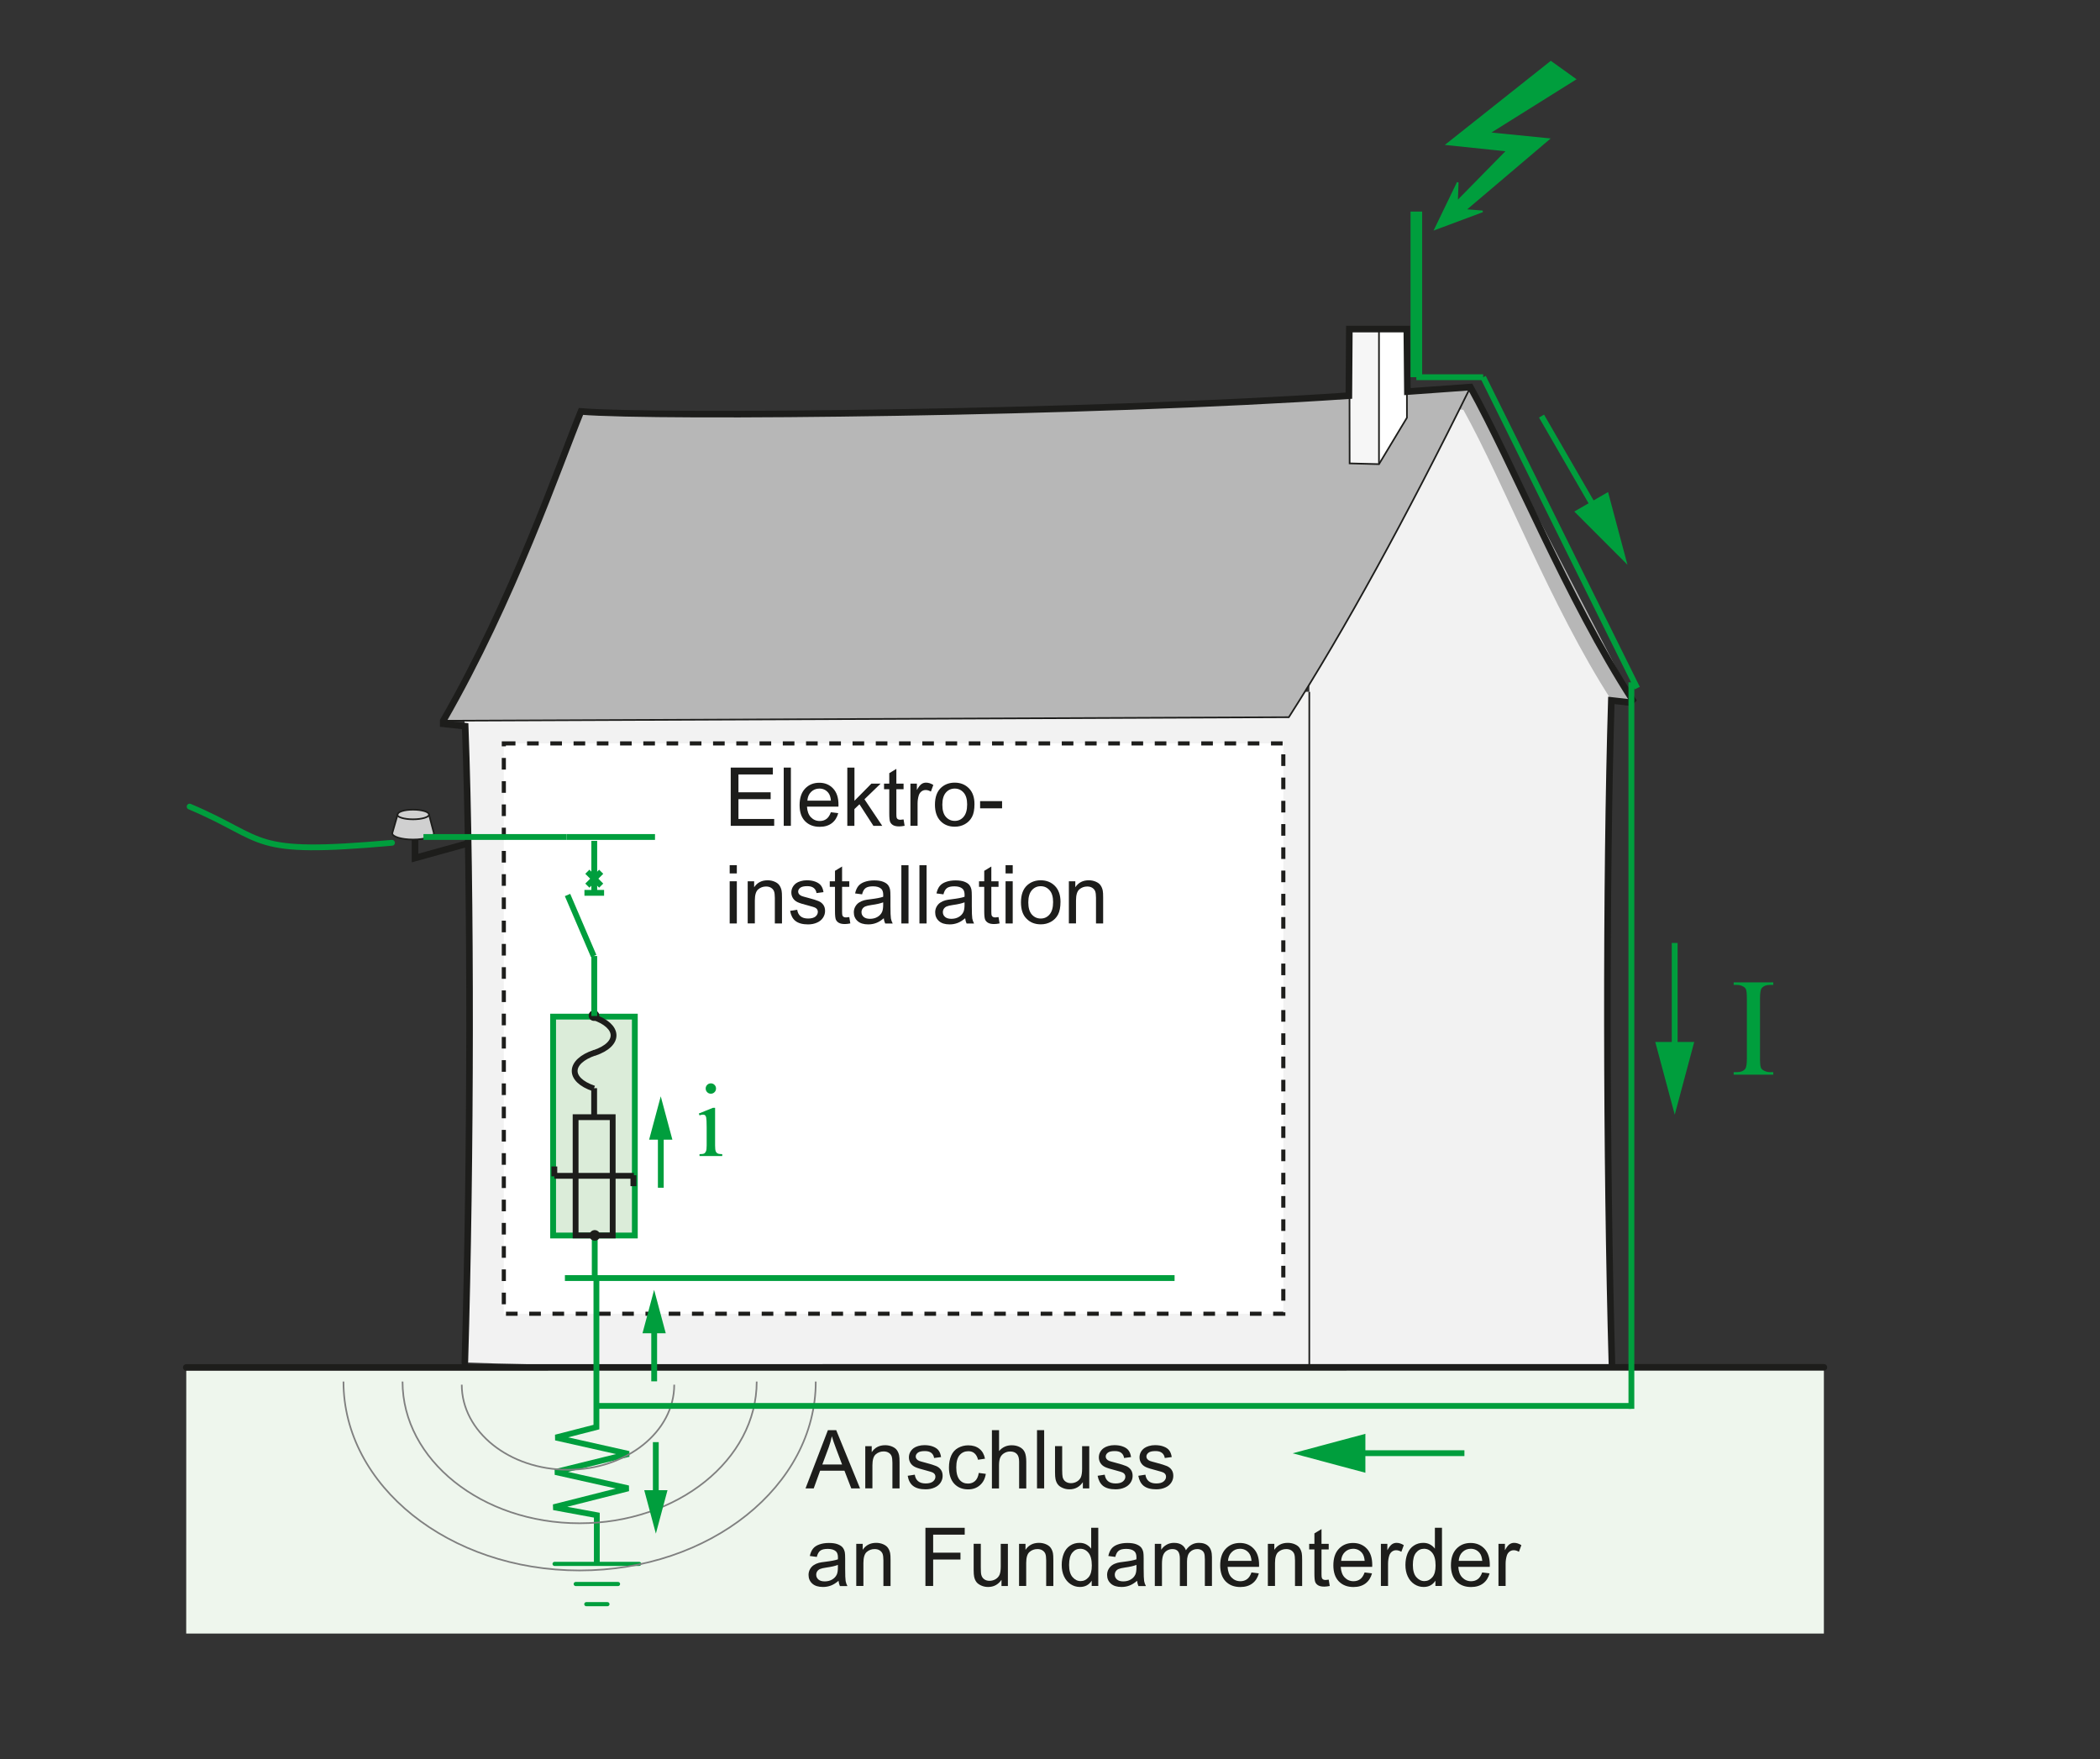 <?xml version="1.0" encoding="UTF-8" standalone="no"?>
<!-- Generator: Adobe Illustrator 15.1.0, SVG Export Plug-In . SVG Version: 6.00 Build 0)  -->

<svg
   xmlns:dc="http://purl.org/dc/elements/1.1/"
   xmlns:cc="http://creativecommons.org/ns#"
   xmlns:rdf="http://www.w3.org/1999/02/22-rdf-syntax-ns#"
   xmlns:svg="http://www.w3.org/2000/svg"
   xmlns="http://www.w3.org/2000/svg"
   xmlns:sodipodi="http://sodipodi.sourceforge.net/DTD/sodipodi-0.dtd"
   xmlns:inkscape="http://www.inkscape.org/namespaces/inkscape"
   version="1.1"
   x="0px"
   y="0px"
   width="361.33px"
   height="302.67px"
   viewBox="0 0 361.33 302.67"
   style="enable-background:new 0 0 361.33 302.67;"
   xml:space="preserve"
   id="svg4031"
   inkscape:version="0.48.4 r9939"
   sodipodi:docname="Abb_J15.svg"><rect x="0" y="0" width="361.33" height="302.67" fill="#333333" stroke="none"/><defs
   id="defs4377" /><sodipodi:namedview
   pagecolor="#ffffff"
   bordercolor="#666666"
   borderopacity="1"
   objecttolerance="10"
   gridtolerance="10"
   guidetolerance="10"
   inkscape:pageopacity="0"
   inkscape:pageshadow="2"
   inkscape:window-width="1280"
   inkscape:window-height="744"
   id="namedview4375"
   showgrid="false"
   inkscape:zoom="0.77972706"
   inkscape:cx="180.66499"
   inkscape:cy="151.33501"
   inkscape:window-x="-4"
   inkscape:window-y="-4"
   inkscape:window-maximized="1"
   inkscape:current-layer="svg4031" />
<style
   type="text/css"
   id="style4033">

	.st0{fill-rule:evenodd;clip-rule:evenodd;fill:none;stroke:#1D1D1B;stroke-width:1.134;stroke-linecap:round;}
	.st1{fill:#009E3D;stroke:#009E3D;}
	.st2{fill:#1D1D1B;stroke:#1D1D1B;}
	.st3{fill-rule:evenodd;clip-rule:evenodd;fill:none;stroke:#009E3D;stroke-linecap:round;}
	.st4{fill:#1D1D1B;}
	.st5{fill-rule:evenodd;clip-rule:evenodd;fill:none;stroke:#000000;stroke-width:0.283;stroke-miterlimit:3.864;}
	.st6{fill:none;stroke:#009E3D;}
	
		.st7{fill-rule:evenodd;clip-rule:evenodd;fill:#FFFFFF;stroke:#1D1D1B;stroke-width:0.709;stroke-miterlimit:3.864;stroke-dasharray:2,2;}
	.st8{fill:#DBECD9;stroke:#009E3D;}
	.st9{fill:none;stroke:#1D1D1B;stroke-dasharray:10;}
	.st10{fill-rule:evenodd;clip-rule:evenodd;fill:#B7B7B7;}
	.st11{clip-path:url(#SVGID_4_);}
	.st12{fill-rule:evenodd;clip-rule:evenodd;fill:#EEF6ED;}
	.st13{fill:none;stroke:#009E3D;stroke-miterlimit:3.864;}
	.st14{fill-rule:evenodd;clip-rule:evenodd;fill:none;stroke:#009E3D;stroke-miterlimit:3.864;}
	.st15{fill-rule:evenodd;clip-rule:evenodd;fill:#009E3D;stroke:#009E3D;stroke-width:0.283;stroke-miterlimit:3.864;}
	.st16{fill-rule:evenodd;clip-rule:evenodd;fill:#F2F2F2;}
	.st17{fill-rule:evenodd;clip-rule:evenodd;fill:#F6F6F6;}
	.st18{fill-rule:evenodd;clip-rule:evenodd;fill:none;stroke:#808080;stroke-width:0.283;stroke-miterlimit:3.864;}
	.st19{display:inline;}
	.st20{fill-rule:evenodd;clip-rule:evenodd;fill:none;stroke:#1D1D1B;stroke-width:0.283;stroke-miterlimit:3.864;}
	.st21{fill:none;stroke:#009E3D;stroke-width:2;stroke-miterlimit:3.864;}
	.st22{fill:#009E3D;}
	.st23{fill:none;stroke:#1D1D1B;}
	.st24{fill-rule:evenodd;clip-rule:evenodd;fill:#FFFFFF;}
	.st25{fill-rule:evenodd;clip-rule:evenodd;fill:none;stroke:#009E3D;stroke-width:0.709;stroke-linecap:round;}
	.st26{display:none;}
	.st27{fill-rule:evenodd;clip-rule:evenodd;fill:#D0D0D0;stroke:#1D1D1B;stroke-width:0.283;stroke-miterlimit:3.864;}
	.st28{fill:none;stroke:#009E3D;stroke-linecap:round;}

</style>
<g
   id="Repères">
</g>
<g
   id="Calque_1">
</g>

<g
   id="Calque_3">
	<g
   id="g4063">
		<polygon
   class="st10"
   points="274.81,121.08 251.09,70.68 253.02,66.59 280.93,120.43   "
   id="polygon4065" />
		<g
   id="g4067">
			<path
   class="st16"
   d="M225.28,234.95c-43.98,0-118.65,0.52-145.24-0.52c1.04-34.81,1.04-81.25,0-109.49l-0.39-2.51l17.19-3.14     l128.44-0.26V234.95z"
   id="path4069" />
			<path
   class="st16"
   d="M225.28,234.95c25.1-0.52,36.44,0,52.1,0c-1.01-35.3-1.05-83.74-0.11-114.46     c-10.5-16.29-18.38-37.2-25.48-49.98l-4.23-0.44l-22.27,43.85V234.95z"
   id="path4071" />
		</g>
		<path
   class="st10"
   d="M253.02,66.59c-58.72,4.26-138.15,5.43-153.06,4.19c-3.8,9.32-11.71,32.4-23.7,53.23l145.5-0.61    c8.9-13.91,18.38-31.13,28.46-51.19C251.15,70.36,252.09,68.49,253.02,66.59z"
   id="path4073" />
		<polygon
   class="st17"
   points="237.27,56.6 237.27,79.86 232.22,79.73 232.18,56.6   "
   id="polygon4075" />
		<polygon
   class="st24"
   points="237.27,56.6 237.27,79.86 242.08,71.87 242.07,56.6   "
   id="polygon4077" />
		<polygon
   class="st20"
   points="232.18,56.6 232.22,79.73 237.27,79.86 242.08,71.87 242.07,56.6   "
   id="polygon4079" />
		<line
   class="st20"
   x1="237.27"
   y1="79.86"
   x2="237.27"
   y2="56.7"
   id="line4081" />
		<line
   class="st20"
   x1="225.28"
   y1="119.04"
   x2="225.28"
   y2="234.95"
   id="line4083" />
		<path
   class="st20"
   d="M76.22,124.01l145.54-0.61c9.72-15.19,20.14-34.29,31.26-56.81"
   id="path4085" />
		<path
   class="st0"
   d="M79.98,234.44c1.04-34.81,1.11-81.25,0.06-109.49l-3.78-0.41v-0.52c12-20.83,19.9-43.91,23.7-53.23    c13.01,1.08,87.56,0.33,132.13-2.71l0.08-11.46h9.89l0.1,10.76c3.49-0.25,7.11-0.5,10.84-0.78c7.44,13.39,16.68,36.5,27.91,53.84    l-0.46,0.44l-3.2-0.37c-0.94,30.72-0.9,79.16,0.11,114.46"
   id="path4087" />
		<rect
   x="86.69"
   y="127.91"
   class="st7"
   width="134.12"
   height="98.13"
   id="rect4089" />
		<g
   id="g4091">
			<polyline
   class="st0"
   points="71.41,142.89 71.41,147.63 80.38,145.15    "
   id="polyline4093" />
			<path
   class="st27"
   d="M68.42,140.14c0-0.46,1.13-0.83,2.64-0.83c1.52,0,2.75,0.37,2.75,0.83l0.85,3.23c0,0.6-1.63,1.08-3.6,1.08     s-3.57-0.48-3.57-1.08L68.42,140.14z"
   id="path4095" />
			<path
   class="st20"
   d="M73.84,140.14c0,0.46-1.26,0.83-2.77,0.83c-1.52,0-2.75-0.37-2.75-0.83"
   id="path4097" />
		</g>
		<line
   class="st14"
   x1="97.48"
   y1="144.01"
   x2="72.86"
   y2="144.01"
   id="line4099" />
		<path
   class="st14"
   d="M97.48,221.01"
   id="path4101" />
		<path
   class="st14"
   d="M121.98,155"
   id="path4103" />
		<path
   class="st14"
   d="M69.83,155"
   id="path4105" />
		<path
   class="st28"
   d="M32.63,138.78c13.69,5.79,9.86,8.46,34.82,6.23"
   id="path4107" />
		<polygon
   class="st12"
   points="313.82,235 32.05,235.03 32.04,281.07 313.82,281.07   "
   id="polygon4109" />
		<g
   id="g4111">
			<line
   class="st0"
   x1="32.05"
   y1="235.28"
   x2="313.82"
   y2="235.26"
   id="line4113" />
		</g>
		<g
   id="g4115">
			<polyline
   class="st3"
   points="102.62,219.94 102.62,245.54 95.62,247.34 108.18,250.16 95.55,253.27 108.11,256.08 95.26,259.33      102.69,260.7 102.69,268.86    "
   id="polyline4117" />
			<line
   class="st25"
   x1="109.98"
   y1="269.08"
   x2="95.42"
   y2="269.08"
   id="line4119" />
			<line
   class="st25"
   x1="106.34"
   y1="272.54"
   x2="99.06"
   y2="272.54"
   id="line4121" />
			<line
   class="st25"
   x1="104.52"
   y1="276.01"
   x2="100.88"
   y2="276.01"
   id="line4123" />
		</g>
		<line
   class="st13"
   x1="97.2"
   y1="219.9"
   x2="202.1"
   y2="219.9"
   id="line4125" />
		<path
   class="st5"
   d="M35.2,235.65"
   id="path4127" />
		<line
   class="st6"
   x1="97.48"
   y1="144.01"
   x2="112.7"
   y2="144.01"
   id="line4129" />
		<g
   id="g4131">
			<g
   id="g4133">
				<g
   id="g4135">
					<g
   id="g4137">
						<path
   class="st4"
   d="M125.73,142.09v-10.02h7.25v1.18h-5.92v3.07h5.54v1.18h-5.54v3.41h6.15v1.18H125.73z"
   id="path4139" />
						<path
   class="st4"
   d="M134.85,142.09v-10.02h1.23v10.02H134.85z"
   id="path4141" />
						<path
   class="st4"
   d="M142.96,139.75l1.27,0.16c-0.2,0.74-0.57,1.32-1.11,1.73s-1.23,0.62-2.08,0.62        c-1.06,0-1.9-0.33-2.53-0.98s-0.93-1.57-0.93-2.75c0-1.22,0.31-2.17,0.94-2.84s1.44-1.01,2.45-1.01        c0.97,0,1.76,0.33,2.38,0.99s0.92,1.59,0.92,2.79c0,0.07,0,0.18-0.01,0.33h-5.41c0.05,0.8,0.27,1.41,0.68,1.83        s0.91,0.64,1.52,0.64c0.45,0,0.84-0.12,1.16-0.36S142.78,140.27,142.96,139.75z M138.92,137.76h4.05        c-0.05-0.61-0.21-1.07-0.46-1.37c-0.39-0.47-0.9-0.71-1.52-0.71c-0.56,0-1.04,0.19-1.43,0.57S138.96,137.13,138.92,137.76z"
   id="path4143" />
						<path
   class="st4"
   d="M145.79,142.09v-10.02h1.23v5.71l2.91-2.95h1.59l-2.78,2.69l3.06,4.57h-1.52l-2.4-3.71l-0.87,0.83v2.88        H145.79z"
   id="path4145" />
						<path
   class="st4"
   d="M155.47,140.99l0.18,1.09c-0.35,0.07-0.66,0.11-0.93,0.11c-0.45,0-0.79-0.07-1.04-0.21        s-0.42-0.33-0.52-0.56s-0.15-0.71-0.15-1.45v-4.18h-0.9v-0.96h0.9v-1.8l1.22-0.74v2.54h1.24v0.96h-1.24v4.25        c0,0.35,0.02,0.58,0.06,0.68s0.11,0.18,0.21,0.24s0.24,0.09,0.42,0.09C155.06,141.04,155.24,141.02,155.47,140.99z"
   id="path4147" />
						<path
   class="st4"
   d="M156.65,142.09v-7.26h1.11v1.1c0.28-0.52,0.54-0.85,0.78-1.02s0.5-0.25,0.79-0.25        c0.41,0,0.84,0.13,1.26,0.4l-0.42,1.14c-0.3-0.18-0.6-0.27-0.9-0.27c-0.27,0-0.51,0.08-0.72,0.24s-0.37,0.39-0.46,0.67        c-0.14,0.44-0.21,0.92-0.21,1.44v3.8H156.65z"
   id="path4149" />
						<path
   class="st4"
   d="M160.87,138.46c0-1.34,0.37-2.34,1.12-2.99c0.62-0.54,1.39-0.81,2.28-0.81c1,0,1.81,0.33,2.45,0.98        s0.95,1.56,0.95,2.71c0,0.93-0.14,1.67-0.42,2.2s-0.69,0.95-1.22,1.25s-1.12,0.44-1.75,0.44c-1.02,0-1.84-0.33-2.46-0.98        S160.87,139.69,160.87,138.46z M162.14,138.46c0,0.93,0.2,1.63,0.61,2.09s0.92,0.69,1.53,0.69c0.61,0,1.12-0.23,1.52-0.7        s0.61-1.17,0.61-2.13c0-0.9-0.2-1.58-0.61-2.04s-0.92-0.69-1.52-0.69c-0.62,0-1.13,0.23-1.53,0.69        S162.14,137.53,162.14,138.46z"
   id="path4151" />
						<path
   class="st4"
   d="M168.64,139.08v-1.24h3.78v1.24H168.64z"
   id="path4153" />
						<path
   class="st4"
   d="M125.55,150.28v-1.42h1.23v1.42H125.55z M125.55,158.89v-7.26h1.23v7.26H125.55z"
   id="path4155" />
						<path
   class="st4"
   d="M128.65,158.89v-7.26h1.11v1.03c0.53-0.8,1.3-1.2,2.31-1.2c0.44,0,0.84,0.08,1.21,0.24        c0.37,0.16,0.64,0.36,0.82,0.62s0.31,0.56,0.38,0.91c0.05,0.23,0.07,0.63,0.07,1.2v4.46h-1.23v-4.42        c0-0.5-0.05-0.88-0.14-1.12c-0.1-0.25-0.27-0.45-0.51-0.6c-0.24-0.15-0.53-0.22-0.86-0.22c-0.52,0-0.98,0.17-1.36,0.5        s-0.57,0.96-0.57,1.89v3.96H128.65z"
   id="path4157" />
						<path
   class="st4"
   d="M135.95,156.72l1.22-0.19c0.07,0.49,0.26,0.86,0.57,1.12s0.75,0.39,1.31,0.39c0.56,0,0.98-0.12,1.26-0.34        c0.27-0.23,0.41-0.5,0.41-0.81c0-0.28-0.12-0.5-0.36-0.66c-0.17-0.11-0.59-0.25-1.26-0.42c-0.9-0.23-1.53-0.42-1.88-0.59        c-0.35-0.17-0.61-0.4-0.79-0.69c-0.18-0.29-0.27-0.62-0.27-0.97c0-0.32,0.07-0.62,0.22-0.9c0.15-0.28,0.35-0.5,0.6-0.69        c0.19-0.14,0.45-0.26,0.78-0.36c0.33-0.1,0.68-0.15,1.06-0.15c0.57,0,1.07,0.08,1.5,0.25s0.75,0.39,0.95,0.67        c0.21,0.28,0.35,0.65,0.42,1.12l-1.2,0.16c-0.05-0.37-0.21-0.67-0.48-0.88s-0.63-0.31-1.11-0.31c-0.56,0-0.97,0.09-1.21,0.28        s-0.36,0.41-0.36,0.66c0,0.16,0.05,0.3,0.15,0.43c0.1,0.13,0.26,0.24,0.47,0.33c0.12,0.05,0.49,0.15,1.09,0.31        c0.87,0.23,1.48,0.42,1.82,0.57c0.34,0.15,0.61,0.36,0.81,0.65s0.29,0.63,0.29,1.05c0,0.41-0.12,0.8-0.36,1.16        c-0.24,0.36-0.58,0.64-1.04,0.84c-0.45,0.2-0.96,0.3-1.53,0.3c-0.94,0-1.66-0.2-2.16-0.59S136.09,157.49,135.95,156.72z"
   id="path4159" />
						<path
   class="st4"
   d="M146.13,157.79l0.18,1.09c-0.35,0.07-0.66,0.11-0.93,0.11c-0.45,0-0.79-0.07-1.04-0.21        s-0.42-0.33-0.52-0.56c-0.1-0.23-0.15-0.71-0.15-1.45v-4.18h-0.9v-0.96h0.9v-1.8l1.22-0.74v2.54h1.24v0.96h-1.24v4.25        c0,0.35,0.02,0.58,0.06,0.68s0.11,0.18,0.21,0.24s0.24,0.09,0.42,0.09C145.72,157.84,145.9,157.82,146.13,157.79z"
   id="path4161" />
						<path
   class="st4"
   d="M152.07,157.99c-0.46,0.39-0.89,0.66-1.32,0.82s-0.87,0.24-1.36,0.24c-0.8,0-1.41-0.19-1.84-0.58        c-0.43-0.39-0.64-0.89-0.64-1.49c0-0.36,0.08-0.68,0.24-0.97c0.16-0.29,0.37-0.53,0.64-0.71s0.56-0.31,0.89-0.4        c0.24-0.06,0.61-0.13,1.09-0.18c0.99-0.12,1.73-0.26,2.19-0.42c0-0.17,0.01-0.28,0.01-0.32c0-0.5-0.12-0.85-0.35-1.06        c-0.31-0.28-0.78-0.42-1.4-0.42c-0.58,0-1.01,0.1-1.28,0.3c-0.28,0.2-0.48,0.56-0.61,1.08l-1.2-0.16        c0.11-0.51,0.29-0.93,0.54-1.25c0.25-0.32,0.61-0.56,1.09-0.73c0.47-0.17,1.02-0.26,1.65-0.26c0.62,0,1.12,0.07,1.51,0.22        s0.67,0.33,0.85,0.55c0.18,0.22,0.31,0.5,0.38,0.84c0.04,0.21,0.06,0.59,0.06,1.13v1.64c0,1.14,0.03,1.87,0.08,2.17        c0.05,0.3,0.16,0.59,0.31,0.87h-1.29C152.19,158.64,152.1,158.34,152.07,157.99z M151.97,155.25        c-0.45,0.18-1.12,0.34-2.01,0.46c-0.51,0.07-0.86,0.16-1.07,0.25s-0.37,0.22-0.49,0.4c-0.11,0.17-0.17,0.37-0.17,0.58        c0,0.33,0.12,0.6,0.37,0.82s0.61,0.33,1.09,0.33c0.47,0,0.9-0.1,1.26-0.31c0.37-0.21,0.64-0.49,0.81-0.85        c0.13-0.28,0.2-0.69,0.2-1.23V155.25z"
   id="path4163" />
						<path
   class="st4"
   d="M155.09,158.89v-10.02h1.23v10.02H155.09z"
   id="path4165" />
						<path
   class="st4"
   d="M158.2,158.89v-10.02h1.23v10.02H158.2z"
   id="path4167" />
						<path
   class="st4"
   d="M166.07,157.99c-0.46,0.39-0.89,0.66-1.32,0.82s-0.87,0.24-1.36,0.24c-0.8,0-1.41-0.19-1.84-0.58        c-0.43-0.39-0.64-0.89-0.64-1.49c0-0.36,0.08-0.68,0.24-0.97c0.16-0.29,0.37-0.53,0.64-0.71s0.56-0.31,0.89-0.4        c0.24-0.06,0.61-0.13,1.09-0.18c0.99-0.12,1.73-0.26,2.19-0.42c0-0.17,0.01-0.28,0.01-0.32c0-0.5-0.12-0.85-0.35-1.06        c-0.31-0.28-0.78-0.42-1.4-0.42c-0.58,0-1.01,0.1-1.28,0.3c-0.28,0.2-0.48,0.56-0.61,1.08l-1.2-0.16        c0.11-0.51,0.29-0.93,0.54-1.25c0.25-0.32,0.61-0.56,1.09-0.73c0.47-0.17,1.02-0.26,1.65-0.26c0.62,0,1.12,0.07,1.51,0.22        s0.67,0.33,0.85,0.55c0.18,0.22,0.31,0.5,0.38,0.84c0.04,0.21,0.06,0.59,0.06,1.13v1.64c0,1.14,0.03,1.87,0.08,2.17        c0.05,0.3,0.16,0.59,0.31,0.87h-1.29C166.19,158.64,166.11,158.34,166.07,157.99z M165.97,155.25        c-0.45,0.18-1.12,0.34-2.01,0.46c-0.51,0.07-0.86,0.16-1.07,0.25s-0.37,0.22-0.49,0.4c-0.11,0.17-0.17,0.37-0.17,0.58        c0,0.33,0.12,0.6,0.37,0.82s0.61,0.33,1.09,0.33c0.47,0,0.9-0.1,1.26-0.31c0.37-0.21,0.64-0.49,0.81-0.85        c0.13-0.28,0.2-0.69,0.2-1.23V155.25z"
   id="path4169" />
						<path
   class="st4"
   d="M171.81,157.79l0.18,1.09c-0.35,0.07-0.66,0.11-0.93,0.11c-0.45,0-0.79-0.07-1.04-0.21        s-0.42-0.33-0.52-0.56c-0.1-0.23-0.15-0.71-0.15-1.45v-4.18h-0.9v-0.96h0.9v-1.8l1.22-0.74v2.54h1.24v0.96h-1.24v4.25        c0,0.35,0.02,0.58,0.06,0.68s0.11,0.18,0.21,0.24c0.1,0.06,0.24,0.09,0.42,0.09C171.41,157.84,171.59,157.82,171.81,157.79z"
   id="path4171" />
						<path
   class="st4"
   d="M173.02,150.28v-1.42h1.23v1.42H173.02z M173.02,158.89v-7.26h1.23v7.26H173.02z"
   id="path4173" />
						<path
   class="st4"
   d="M175.67,155.26c0-1.34,0.37-2.34,1.12-2.99c0.62-0.54,1.39-0.81,2.28-0.81c1,0,1.81,0.33,2.45,0.98        c0.63,0.65,0.95,1.56,0.95,2.71c0,0.93-0.14,1.67-0.42,2.2c-0.28,0.54-0.69,0.95-1.22,1.25c-0.54,0.3-1.12,0.44-1.75,0.44        c-1.02,0-1.84-0.33-2.46-0.98C175.98,157.43,175.67,156.49,175.67,155.26z M176.93,155.26c0,0.93,0.2,1.63,0.61,2.09        c0.41,0.46,0.92,0.69,1.53,0.69c0.61,0,1.12-0.23,1.52-0.7s0.61-1.17,0.61-2.13c0-0.9-0.2-1.58-0.61-2.04        c-0.41-0.46-0.91-0.69-1.52-0.69c-0.62,0-1.13,0.23-1.53,0.69S176.93,154.33,176.93,155.26z"
   id="path4175" />
						<path
   class="st4"
   d="M183.91,158.89v-7.26h1.11v1.03c0.53-0.8,1.3-1.2,2.31-1.2c0.44,0,0.84,0.08,1.21,0.24        c0.37,0.16,0.64,0.36,0.82,0.62s0.31,0.56,0.38,0.91c0.05,0.23,0.07,0.63,0.07,1.2v4.46h-1.23v-4.42        c0-0.5-0.05-0.88-0.14-1.12c-0.1-0.25-0.27-0.45-0.51-0.6c-0.24-0.15-0.53-0.22-0.86-0.22c-0.52,0-0.98,0.17-1.36,0.5        c-0.38,0.33-0.57,0.96-0.57,1.89v3.96H183.91z"
   id="path4177" />
					</g>
				</g>
			</g>
		</g>
		<g
   id="g4179">
			<g
   id="g4181">
				<g
   id="g4183">
					<g
   id="g4185">
						<path
   class="st4"
   d="M138.6,256.09l3.85-10.02h1.43l4.1,10.02h-1.51l-1.17-3.04h-4.19l-1.1,3.04H138.6z M141.49,251.98h3.4        l-1.05-2.78c-0.32-0.84-0.56-1.54-0.71-2.08c-0.13,0.64-0.31,1.28-0.54,1.91L141.49,251.98z"
   id="path4187" />
						<path
   class="st4"
   d="M148.88,256.09v-7.26h1.11v1.03c0.53-0.8,1.3-1.2,2.31-1.2c0.44,0,0.84,0.08,1.21,0.24        c0.37,0.16,0.64,0.36,0.82,0.62s0.31,0.56,0.38,0.91c0.05,0.23,0.07,0.63,0.07,1.2v4.46h-1.23v-4.42        c0-0.5-0.05-0.88-0.14-1.13c-0.1-0.25-0.27-0.45-0.51-0.59c-0.24-0.15-0.53-0.22-0.86-0.22c-0.52,0-0.98,0.17-1.36,0.5        s-0.57,0.96-0.57,1.89v3.96H148.88z"
   id="path4189" />
						<path
   class="st4"
   d="M156.18,253.92l1.22-0.19c0.07,0.49,0.26,0.86,0.57,1.12s0.75,0.39,1.31,0.39c0.56,0,0.98-0.12,1.26-0.35        c0.27-0.23,0.41-0.5,0.41-0.81c0-0.28-0.12-0.5-0.36-0.66c-0.17-0.11-0.59-0.25-1.26-0.42c-0.9-0.23-1.53-0.42-1.88-0.59        c-0.35-0.17-0.61-0.4-0.79-0.69c-0.18-0.29-0.27-0.62-0.27-0.97c0-0.32,0.07-0.62,0.22-0.9c0.15-0.28,0.35-0.5,0.6-0.69        c0.19-0.14,0.45-0.26,0.78-0.36c0.33-0.1,0.68-0.15,1.06-0.15c0.57,0,1.07,0.08,1.5,0.25s0.75,0.39,0.95,0.67        c0.21,0.28,0.35,0.66,0.42,1.13l-1.2,0.16c-0.05-0.37-0.21-0.67-0.48-0.88s-0.63-0.31-1.11-0.31c-0.56,0-0.97,0.09-1.21,0.28        s-0.36,0.41-0.36,0.66c0,0.16,0.05,0.3,0.15,0.43c0.1,0.13,0.26,0.24,0.47,0.33c0.12,0.05,0.49,0.15,1.09,0.31        c0.87,0.23,1.48,0.42,1.82,0.57c0.34,0.15,0.61,0.36,0.81,0.65s0.29,0.63,0.29,1.05c0,0.41-0.12,0.8-0.36,1.16        c-0.24,0.36-0.58,0.64-1.04,0.84c-0.45,0.2-0.96,0.3-1.53,0.3c-0.94,0-1.66-0.2-2.16-0.59S156.31,254.69,156.18,253.92z"
   id="path4191" />
						<path
   class="st4"
   d="M168.41,253.43l1.21,0.16c-0.13,0.83-0.47,1.49-1.02,1.96c-0.54,0.47-1.21,0.71-2.01,0.71        c-0.99,0-1.79-0.32-2.4-0.97c-0.6-0.65-0.91-1.58-0.91-2.79c0-0.78,0.13-1.47,0.39-2.06s0.66-1.03,1.19-1.32        c0.53-0.29,1.11-0.44,1.73-0.44c0.79,0,1.43,0.2,1.93,0.6c0.5,0.4,0.82,0.97,0.96,1.7l-1.2,0.18c-0.11-0.49-0.32-0.85-0.6-1.1        s-0.64-0.37-1.05-0.37c-0.62,0-1.12,0.22-1.51,0.67c-0.39,0.45-0.58,1.15-0.58,2.11c0,0.98,0.19,1.68,0.56,2.13        s0.86,0.66,1.46,0.66c0.48,0,0.89-0.15,1.21-0.44S168.32,254.05,168.41,253.43z"
   id="path4193" />
						<path
   class="st4"
   d="M170.67,256.09v-10.02h1.23v3.6c0.57-0.67,1.3-1,2.17-1c0.54,0,1,0.11,1.4,0.32        c0.4,0.21,0.68,0.5,0.85,0.88c0.17,0.37,0.26,0.92,0.26,1.63v4.6h-1.23v-4.6c0-0.62-0.13-1.06-0.4-1.34        c-0.27-0.28-0.64-0.42-1.13-0.42c-0.36,0-0.71,0.09-1.03,0.28c-0.32,0.19-0.55,0.45-0.69,0.77s-0.21,0.77-0.21,1.34v3.97        H170.67z"
   id="path4195" />
						<path
   class="st4"
   d="M178.43,256.09v-10.02h1.23v10.02H178.43z"
   id="path4197" />
						<path
   class="st4"
   d="M186.32,256.09v-1.07c-0.57,0.82-1.33,1.23-2.3,1.23c-0.43,0-0.83-0.08-1.2-0.25        c-0.37-0.16-0.65-0.37-0.83-0.62c-0.18-0.25-0.31-0.55-0.38-0.91c-0.05-0.24-0.08-0.62-0.08-1.15v-4.5h1.23v4.03        c0,0.64,0.03,1.08,0.08,1.3c0.08,0.32,0.24,0.58,0.49,0.76c0.25,0.18,0.56,0.28,0.93,0.28s0.72-0.09,1.04-0.28        c0.32-0.19,0.55-0.45,0.69-0.77c0.13-0.33,0.2-0.8,0.2-1.42v-3.89h1.23v7.26H186.32z"
   id="path4199" />
						<path
   class="st4"
   d="M188.86,253.92l1.22-0.19c0.07,0.49,0.26,0.86,0.57,1.12c0.31,0.26,0.75,0.39,1.31,0.39        c0.57,0,0.98-0.12,1.26-0.35c0.27-0.23,0.41-0.5,0.41-0.81c0-0.28-0.12-0.5-0.36-0.66c-0.17-0.11-0.59-0.25-1.26-0.42        c-0.9-0.23-1.53-0.42-1.88-0.59c-0.35-0.17-0.61-0.4-0.79-0.69c-0.18-0.29-0.27-0.62-0.27-0.97c0-0.32,0.07-0.62,0.22-0.9        c0.15-0.28,0.35-0.5,0.61-0.69c0.19-0.14,0.45-0.26,0.78-0.36c0.33-0.1,0.68-0.15,1.06-0.15c0.57,0,1.07,0.08,1.5,0.25        c0.43,0.16,0.75,0.39,0.95,0.67c0.21,0.28,0.35,0.66,0.42,1.13l-1.2,0.16c-0.05-0.37-0.21-0.67-0.48-0.88        c-0.26-0.21-0.63-0.31-1.11-0.31c-0.57,0-0.97,0.09-1.21,0.28s-0.36,0.41-0.36,0.66c0,0.16,0.05,0.3,0.15,0.43        c0.1,0.13,0.26,0.24,0.47,0.33c0.12,0.05,0.49,0.15,1.09,0.31c0.87,0.23,1.48,0.42,1.82,0.57c0.34,0.15,0.61,0.36,0.81,0.65        s0.29,0.63,0.29,1.05c0,0.41-0.12,0.8-0.36,1.16c-0.24,0.36-0.58,0.64-1.04,0.84c-0.45,0.2-0.96,0.3-1.53,0.3        c-0.94,0-1.66-0.2-2.16-0.59C189.31,255.27,189,254.69,188.86,253.92z"
   id="path4201" />
						<path
   class="st4"
   d="M195.86,253.92l1.22-0.19c0.07,0.49,0.26,0.86,0.57,1.12c0.31,0.26,0.75,0.39,1.31,0.39        c0.57,0,0.98-0.12,1.26-0.35c0.27-0.23,0.41-0.5,0.41-0.81c0-0.28-0.12-0.5-0.36-0.66c-0.17-0.11-0.59-0.25-1.26-0.42        c-0.9-0.23-1.53-0.42-1.88-0.59c-0.35-0.17-0.61-0.4-0.79-0.69c-0.18-0.29-0.27-0.62-0.27-0.97c0-0.32,0.07-0.62,0.22-0.9        c0.15-0.28,0.35-0.5,0.61-0.69c0.19-0.14,0.45-0.26,0.78-0.36c0.33-0.1,0.68-0.15,1.06-0.15c0.57,0,1.07,0.08,1.5,0.25        c0.43,0.16,0.75,0.39,0.95,0.67c0.21,0.28,0.35,0.66,0.42,1.13l-1.2,0.16c-0.05-0.37-0.21-0.67-0.48-0.88        c-0.26-0.21-0.63-0.31-1.11-0.31c-0.57,0-0.97,0.09-1.21,0.28s-0.36,0.41-0.36,0.66c0,0.16,0.05,0.3,0.15,0.43        c0.1,0.13,0.26,0.24,0.47,0.33c0.12,0.05,0.49,0.15,1.09,0.31c0.87,0.23,1.48,0.42,1.82,0.57c0.34,0.15,0.61,0.36,0.81,0.65        s0.29,0.63,0.29,1.05c0,0.41-0.12,0.8-0.36,1.16c-0.24,0.36-0.58,0.64-1.04,0.84c-0.45,0.2-0.96,0.3-1.53,0.3        c-0.94,0-1.66-0.2-2.16-0.59C196.31,255.27,196,254.69,195.86,253.92z"
   id="path4203" />
						<path
   class="st4"
   d="M144.28,271.99c-0.46,0.39-0.89,0.66-1.32,0.82s-0.87,0.24-1.36,0.24c-0.8,0-1.41-0.19-1.84-0.58        c-0.43-0.39-0.64-0.89-0.64-1.49c0-0.36,0.08-0.68,0.24-0.97c0.16-0.29,0.37-0.53,0.64-0.71s0.56-0.31,0.89-0.4        c0.24-0.06,0.61-0.13,1.09-0.18c0.99-0.12,1.73-0.26,2.19-0.42c0-0.17,0.01-0.28,0.01-0.32c0-0.5-0.12-0.85-0.35-1.06        c-0.31-0.28-0.78-0.42-1.4-0.42c-0.58,0-1.01,0.1-1.28,0.3c-0.28,0.2-0.48,0.56-0.61,1.08l-1.2-0.16        c0.11-0.51,0.29-0.93,0.54-1.25c0.25-0.32,0.61-0.56,1.09-0.73c0.47-0.17,1.02-0.26,1.65-0.26c0.62,0,1.12,0.07,1.51,0.22        s0.67,0.33,0.85,0.55c0.18,0.22,0.31,0.5,0.38,0.84c0.04,0.21,0.06,0.59,0.06,1.13v1.64c0,1.14,0.03,1.87,0.08,2.17        c0.05,0.3,0.16,0.59,0.31,0.87h-1.29C144.4,272.64,144.32,272.34,144.28,271.99z M144.18,269.25        c-0.45,0.18-1.12,0.34-2.01,0.46c-0.51,0.07-0.86,0.16-1.07,0.25s-0.37,0.22-0.49,0.4c-0.11,0.17-0.17,0.37-0.17,0.58        c0,0.33,0.12,0.6,0.37,0.82s0.61,0.33,1.09,0.33c0.47,0,0.9-0.1,1.26-0.31c0.37-0.21,0.64-0.49,0.81-0.85        c0.13-0.28,0.2-0.69,0.2-1.23V269.25z"
   id="path4205" />
						<path
   class="st4"
   d="M147.33,272.89v-7.26h1.11v1.03c0.53-0.8,1.3-1.2,2.31-1.2c0.44,0,0.84,0.08,1.21,0.24        c0.37,0.16,0.64,0.36,0.82,0.62s0.31,0.56,0.38,0.91c0.05,0.23,0.07,0.63,0.07,1.2v4.46H152v-4.42c0-0.5-0.05-0.88-0.14-1.12        c-0.1-0.25-0.27-0.45-0.51-0.6c-0.24-0.15-0.53-0.22-0.86-0.22c-0.52,0-0.98,0.17-1.36,0.5s-0.57,0.96-0.57,1.89v3.96H147.33z        "
   id="path4207" />
						<path
   class="st4"
   d="M159.23,272.89v-10.02h6.76v1.18h-5.43v3.1h4.7v1.18h-4.7v4.55H159.23z"
   id="path4209" />
						<path
   class="st4"
   d="M172.32,272.89v-1.07c-0.57,0.82-1.33,1.23-2.3,1.23c-0.43,0-0.83-0.08-1.2-0.25s-0.65-0.37-0.83-0.62        c-0.18-0.25-0.31-0.55-0.38-0.91c-0.05-0.24-0.08-0.62-0.08-1.15v-4.5h1.23v4.03c0,0.64,0.02,1.08,0.08,1.3        c0.08,0.32,0.24,0.58,0.49,0.76c0.25,0.19,0.56,0.28,0.93,0.28s0.72-0.09,1.04-0.28c0.32-0.19,0.55-0.45,0.69-0.77        c0.13-0.33,0.2-0.8,0.2-1.42v-3.89h1.23v7.26H172.32z"
   id="path4211" />
						<path
   class="st4"
   d="M175.34,272.89v-7.26h1.11v1.03c0.53-0.8,1.3-1.2,2.31-1.2c0.44,0,0.84,0.08,1.21,0.24        c0.37,0.16,0.64,0.36,0.82,0.62s0.31,0.56,0.38,0.91c0.05,0.23,0.07,0.63,0.07,1.2v4.46h-1.23v-4.42        c0-0.5-0.05-0.88-0.14-1.12c-0.1-0.25-0.27-0.45-0.51-0.6c-0.24-0.15-0.53-0.22-0.86-0.22c-0.52,0-0.98,0.17-1.36,0.5        c-0.38,0.33-0.57,0.96-0.57,1.89v3.96H175.34z"
   id="path4213" />
						<path
   class="st4"
   d="M187.84,272.89v-0.92c-0.46,0.72-1.14,1.08-2.03,1.08c-0.58,0-1.11-0.16-1.6-0.48        c-0.48-0.32-0.86-0.76-1.13-1.34c-0.27-0.57-0.4-1.23-0.4-1.97c0-0.72,0.12-1.38,0.36-1.97c0.24-0.59,0.6-1.04,1.09-1.36        s1.02-0.47,1.62-0.47c0.44,0,0.83,0.09,1.17,0.28c0.34,0.19,0.62,0.43,0.83,0.72v-3.6h1.22v10.02H187.84z M183.95,269.27        c0,0.93,0.2,1.63,0.59,2.08s0.85,0.69,1.39,0.69c0.54,0,0.99-0.22,1.37-0.66c0.38-0.44,0.56-1.11,0.56-2.01        c0-0.99-0.19-1.72-0.57-2.19s-0.85-0.7-1.42-0.7c-0.55,0-1,0.22-1.37,0.67C184.13,267.6,183.95,268.31,183.95,269.27z"
   id="path4215" />
						<path
   class="st4"
   d="M195.65,271.99c-0.46,0.39-0.89,0.66-1.32,0.82c-0.42,0.16-0.87,0.24-1.36,0.24        c-0.8,0-1.41-0.19-1.84-0.58c-0.43-0.39-0.64-0.89-0.64-1.49c0-0.36,0.08-0.68,0.24-0.97c0.16-0.29,0.37-0.53,0.63-0.71        c0.26-0.18,0.56-0.31,0.89-0.4c0.24-0.06,0.61-0.13,1.09-0.18c0.99-0.12,1.72-0.26,2.19-0.42c0-0.17,0.01-0.28,0.01-0.32        c0-0.5-0.12-0.85-0.35-1.06c-0.31-0.28-0.78-0.42-1.4-0.42c-0.58,0-1.01,0.1-1.28,0.3c-0.28,0.2-0.48,0.56-0.61,1.08        l-1.2-0.16c0.11-0.51,0.29-0.93,0.54-1.25c0.25-0.32,0.61-0.56,1.09-0.73c0.47-0.17,1.02-0.26,1.65-0.26        c0.62,0,1.12,0.07,1.51,0.22s0.67,0.33,0.85,0.55c0.18,0.22,0.31,0.5,0.38,0.84c0.04,0.21,0.06,0.59,0.06,1.13v1.64        c0,1.14,0.03,1.87,0.08,2.17c0.05,0.3,0.16,0.59,0.31,0.87h-1.29C195.77,272.64,195.69,272.34,195.65,271.99z M195.55,269.25        c-0.45,0.18-1.12,0.34-2.01,0.46c-0.51,0.07-0.86,0.16-1.07,0.25s-0.37,0.22-0.49,0.4c-0.11,0.17-0.17,0.37-0.17,0.58        c0,0.33,0.12,0.6,0.37,0.82c0.25,0.22,0.61,0.33,1.09,0.33c0.47,0,0.9-0.1,1.26-0.31c0.37-0.21,0.64-0.49,0.81-0.85        c0.13-0.28,0.2-0.69,0.2-1.23V269.25z"
   id="path4217" />
						<path
   class="st4"
   d="M198.7,272.89v-7.26h1.1v1.02c0.23-0.36,0.53-0.64,0.91-0.86c0.38-0.22,0.81-0.33,1.29-0.33        c0.54,0,0.98,0.11,1.32,0.33c0.34,0.22,0.59,0.54,0.73,0.94c0.57-0.85,1.32-1.27,2.24-1.27c0.72,0,1.27,0.2,1.66,0.6        c0.39,0.4,0.58,1.01,0.58,1.84v4.98h-1.22v-4.57c0-0.49-0.04-0.85-0.12-1.06c-0.08-0.22-0.22-0.39-0.43-0.52        s-0.46-0.2-0.74-0.2c-0.51,0-0.93,0.17-1.27,0.51c-0.34,0.34-0.51,0.88-0.51,1.63v4.22h-1.23v-4.72c0-0.55-0.1-0.96-0.3-1.23        s-0.53-0.41-0.98-0.41c-0.35,0-0.67,0.09-0.96,0.27c-0.29,0.18-0.51,0.45-0.64,0.8s-0.2,0.86-0.2,1.52v3.77H198.7z"
   id="path4219" />
						<path
   class="st4"
   d="M215.33,270.55l1.27,0.16c-0.2,0.74-0.57,1.32-1.11,1.73s-1.24,0.62-2.08,0.62        c-1.06,0-1.9-0.33-2.53-0.98c-0.62-0.65-0.93-1.57-0.93-2.75c0-1.22,0.31-2.17,0.94-2.84s1.44-1.01,2.45-1.01        c0.97,0,1.76,0.33,2.38,0.99s0.92,1.59,0.92,2.79c0,0.07,0,0.18-0.01,0.33h-5.41c0.05,0.8,0.27,1.41,0.68,1.83        s0.91,0.64,1.52,0.64c0.45,0,0.84-0.12,1.16-0.36S215.15,271.07,215.33,270.55z M211.29,268.56h4.05        c-0.05-0.61-0.21-1.07-0.46-1.37c-0.39-0.47-0.9-0.71-1.52-0.71c-0.57,0-1.04,0.19-1.42,0.57        C211.55,267.42,211.34,267.93,211.29,268.56z"
   id="path4221" />
						<path
   class="st4"
   d="M218.15,272.89v-7.26h1.11v1.03c0.53-0.8,1.3-1.2,2.31-1.2c0.44,0,0.84,0.08,1.21,0.24        c0.37,0.16,0.64,0.36,0.82,0.62s0.31,0.56,0.38,0.91c0.05,0.23,0.07,0.63,0.07,1.2v4.46h-1.23v-4.42        c0-0.5-0.05-0.88-0.14-1.12c-0.1-0.25-0.27-0.45-0.51-0.6c-0.24-0.15-0.53-0.22-0.86-0.22c-0.52,0-0.98,0.17-1.36,0.5        c-0.38,0.33-0.57,0.96-0.57,1.89v3.96H218.15z"
   id="path4223" />
						<path
   class="st4"
   d="M228.62,271.79l0.18,1.09c-0.35,0.07-0.66,0.11-0.93,0.11c-0.45,0-0.79-0.07-1.04-0.21        s-0.42-0.33-0.52-0.56c-0.1-0.23-0.15-0.71-0.15-1.45v-4.18h-0.9v-0.96h0.9v-1.8l1.22-0.74v2.54h1.24v0.96h-1.24v4.25        c0,0.35,0.02,0.58,0.07,0.68c0.04,0.1,0.11,0.18,0.21,0.24c0.1,0.06,0.24,0.09,0.42,0.09        C228.22,271.84,228.4,271.82,228.62,271.79z"
   id="path4225" />
						<path
   class="st4"
   d="M234.8,270.55l1.27,0.16c-0.2,0.74-0.57,1.32-1.11,1.73s-1.24,0.62-2.08,0.62c-1.06,0-1.9-0.33-2.53-0.98        c-0.62-0.65-0.93-1.57-0.93-2.75c0-1.22,0.31-2.17,0.94-2.84s1.44-1.01,2.45-1.01c0.97,0,1.76,0.33,2.38,0.99        s0.92,1.59,0.92,2.79c0,0.07,0,0.18-0.01,0.33h-5.41c0.05,0.8,0.27,1.41,0.68,1.83s0.91,0.64,1.52,0.64        c0.45,0,0.84-0.12,1.16-0.36S234.61,271.07,234.8,270.55z M230.76,268.56h4.05c-0.05-0.61-0.21-1.07-0.46-1.37        c-0.39-0.47-0.9-0.71-1.52-0.71c-0.57,0-1.04,0.19-1.43,0.57C231.01,267.42,230.8,267.93,230.76,268.56z"
   id="path4227" />
						<path
   class="st4"
   d="M237.6,272.89v-7.26h1.11v1.1c0.28-0.51,0.54-0.85,0.78-1.02c0.24-0.16,0.5-0.25,0.79-0.25        c0.42,0,0.84,0.13,1.26,0.4l-0.42,1.14c-0.3-0.18-0.6-0.27-0.9-0.27c-0.27,0-0.51,0.08-0.72,0.24        c-0.21,0.16-0.37,0.39-0.46,0.67c-0.14,0.44-0.21,0.92-0.21,1.44v3.8H237.6z"
   id="path4229" />
						<path
   class="st4"
   d="M246.98,272.89v-0.92c-0.46,0.72-1.14,1.08-2.03,1.08c-0.58,0-1.11-0.16-1.6-0.48        c-0.48-0.32-0.86-0.76-1.13-1.34c-0.27-0.57-0.4-1.23-0.4-1.97c0-0.72,0.12-1.38,0.36-1.97c0.24-0.59,0.6-1.04,1.09-1.36        s1.02-0.47,1.62-0.47c0.44,0,0.83,0.09,1.17,0.28c0.34,0.19,0.62,0.43,0.83,0.72v-3.6h1.22v10.02H246.98z M243.1,269.27        c0,0.93,0.2,1.63,0.59,2.08s0.85,0.69,1.39,0.69c0.54,0,0.99-0.22,1.37-0.66c0.38-0.44,0.56-1.11,0.56-2.01        c0-0.99-0.19-1.72-0.57-2.19s-0.85-0.7-1.42-0.7c-0.55,0-1,0.22-1.37,0.67C243.28,267.6,243.1,268.31,243.1,269.27z"
   id="path4231" />
						<path
   class="st4"
   d="M255.03,270.55l1.27,0.16c-0.2,0.74-0.57,1.32-1.11,1.73s-1.24,0.62-2.08,0.62        c-1.06,0-1.9-0.33-2.53-0.98c-0.62-0.65-0.93-1.57-0.93-2.75c0-1.22,0.31-2.17,0.94-2.84s1.44-1.01,2.45-1.01        c0.97,0,1.76,0.33,2.38,0.99s0.92,1.59,0.92,2.79c0,0.07,0,0.18-0.01,0.33h-5.41c0.05,0.8,0.27,1.41,0.68,1.83        s0.91,0.64,1.52,0.64c0.45,0,0.84-0.12,1.16-0.36S254.84,271.07,255.03,270.55z M250.99,268.56h4.05        c-0.05-0.61-0.21-1.07-0.46-1.37c-0.39-0.47-0.9-0.71-1.52-0.71c-0.57,0-1.04,0.19-1.43,0.57        C251.24,267.42,251.03,267.93,250.99,268.56z"
   id="path4233" />
						<path
   class="st4"
   d="M257.83,272.89v-7.26h1.11v1.1c0.28-0.51,0.54-0.85,0.78-1.02c0.24-0.16,0.5-0.25,0.79-0.25        c0.42,0,0.84,0.13,1.26,0.4l-0.42,1.14c-0.3-0.18-0.6-0.27-0.9-0.27c-0.27,0-0.51,0.08-0.72,0.24        c-0.21,0.16-0.37,0.39-0.46,0.67c-0.14,0.44-0.21,0.92-0.21,1.44v3.8H257.83z"
   id="path4235" />
					</g>
				</g>
			</g>
		</g>
		<g
   id="g4237">
			<polygon
   class="st15"
   points="256.2,22.9 266.47,23.93 252.1,36.13 255.1,36.37 246.94,39.42 250.82,31.39 250.7,34.7      259.33,25.91 248.96,24.83 266.84,10.64 271.01,13.63    "
   id="polygon4239" />
		</g>
		<g
   id="g4241">
			<path
   class="st18"
   d="M140.36,237.71c0,17.95-18.19,32.5-40.63,32.5s-40.63-14.55-40.63-32.5"
   id="path4243" />
			<path
   class="st18"
   d="M130.2,237.71c0,13.46-13.64,24.38-30.47,24.38s-30.47-10.91-30.47-24.38"
   id="path4245" />
			<path
   class="st18"
   d="M116.01,238.25c0,8.08-8.18,14.63-18.28,14.63s-18.28-6.55-18.28-14.63"
   id="path4247" />
		</g>
		<g
   id="g4249">
			<rect
   x="95.17"
   y="174.92"
   class="st8"
   width="14.06"
   height="37.66"
   id="rect4251" />
			<line
   class="st6"
   x1="102.33"
   y1="212.56"
   x2="102.33"
   y2="220.06"
   id="line4253" />
			<g
   id="g4255">
				<rect
   x="99.04"
   y="192.22"
   class="st23"
   width="6.38"
   height="20.35"
   id="rect4257" />
				<g
   id="g4259">
					<line
   class="st23"
   x1="95.38"
   y1="200.7"
   x2="95.38"
   y2="202.4"
   id="line4261" />
					<line
   class="st23"
   x1="95.38"
   y1="202.31"
   x2="109.07"
   y2="202.31"
   id="line4263" />
					<line
   class="st23"
   x1="108.98"
   y1="202.21"
   x2="108.98"
   y2="204.09"
   id="line4265" />
				</g>
			</g>
			<g
   id="g4267">
				<path
   class="st9"
   d="M102.19,187.29c-4.54-1.53-4.33-4.66,0.14-6.17"
   id="path4269" />
				<path
   class="st9"
   d="M102.26,181.17c4.54-1.53,4.33-4.66-0.14-6.17"
   id="path4271" />
			</g>
			<line
   class="st23"
   x1="102.23"
   y1="187.23"
   x2="102.23"
   y2="192.13"
   id="line4273" />
			<circle
   class="st2"
   cx="102.2"
   cy="174.74"
   r="0.42"
   id="circle4275" />
			<circle
   class="st2"
   cx="102.33"
   cy="212.56"
   r="0.42"
   id="circle4277" />
			<g
   id="g4279">
				<line
   class="st6"
   x1="97.65"
   y1="153.99"
   x2="102.15"
   y2="164.49"
   id="line4281" />
				<line
   class="st6"
   x1="102.25"
   y1="164.49"
   x2="102.25"
   y2="174.81"
   id="line4283" />
				<g
   id="g4285">
					<line
   class="st6"
   x1="102.25"
   y1="144.68"
   x2="102.25"
   y2="153.49"
   id="line4287" />
					<line
   class="st6"
   x1="100.56"
   y1="153.62"
   x2="103.94"
   y2="153.62"
   id="line4289" />
					<g
   id="g4291">
						<line
   class="st6"
   x1="101.06"
   y1="152.38"
   x2="103.44"
   y2="149.99"
   id="line4293" />
						<line
   class="st6"
   x1="103.44"
   y1="152.38"
   x2="101.06"
   y2="149.99"
   id="line4295" />
					</g>
				</g>
			</g>
		</g>
		<line
   class="st21"
   x1="243.7"
   y1="36.4"
   x2="243.7"
   y2="64.9"
   id="line4297" />
		<line
   class="st13"
   x1="243.7"
   y1="64.9"
   x2="255.2"
   y2="64.9"
   id="line4299" />
		<line
   class="st13"
   x1="255.2"
   y1="64.9"
   x2="281.7"
   y2="118.4"
   id="line4301" />
		<line
   class="st13"
   x1="280.7"
   y1="117.4"
   x2="280.7"
   y2="242.4"
   id="line4303" />
		<line
   class="st13"
   x1="102.7"
   y1="241.9"
   x2="280.7"
   y2="241.9"
   id="line4305" />
		<g
   id="g4307">
			<g
   id="g4309">
				<g
   id="g4311">
					<line
   class="st6"
   x1="288.15"
   y1="187.17"
   x2="288.15"
   y2="162.24"
   id="line4313" />
				</g>
			</g>
			<polygon
   class="st1"
   points="285.46,179.78 288.16,189.86 290.86,179.78    "
   id="polygon4315" />
		</g>
		<g
   id="g4317">
			<g
   id="g4319">
				<g
   id="g4321">
					<line
   class="st6"
   x1="277.71"
   y1="93.18"
   x2="265.24"
   y2="71.59"
   id="line4323" />
				</g>
			</g>
			<polygon
   class="st1"
   points="271.69,88.12 279.06,95.5 276.37,85.42    "
   id="polygon4325" />
		</g>
		<g
   id="g4327">
			<g
   id="g4329">
				<g
   id="g4331">
					<line
   class="st6"
   x1="227.04"
   y1="250.03"
   x2="251.97"
   y2="250.03"
   id="line4333" />
				</g>
			</g>
			<polygon
   class="st1"
   points="234.43,247.35 224.35,250.05 234.43,252.75    "
   id="polygon4335" />
		</g>
		<g
   id="g4337">
			<path
   class="st22"
   d="M305.11,184.47v0.43h-6.81v-0.43h0.56c0.66,0,1.13-0.19,1.43-0.57c0.19-0.25,0.28-0.85,0.28-1.8v-10.27     c0-0.8-0.05-1.34-0.15-1.59c-0.08-0.2-0.24-0.36-0.48-0.5c-0.34-0.19-0.7-0.28-1.08-0.28h-0.56v-0.43h6.81v0.43h-0.57     c-0.65,0-1.12,0.19-1.42,0.57c-0.2,0.25-0.29,0.85-0.29,1.8v10.27c0,0.8,0.05,1.34,0.15,1.59c0.08,0.2,0.24,0.36,0.49,0.5     c0.34,0.19,0.69,0.28,1.07,0.28H305.11z"
   id="path4339" />
		</g>
		<g
   id="g4341">
			<g
   id="g4343">
				<g
   id="g4345">
					<line
   class="st6"
   x1="112.56"
   y1="225.2"
   x2="112.56"
   y2="237.67"
   id="line4347" />
				</g>
			</g>
			<polygon
   class="st1"
   points="113.9,228.9 112.55,223.86 111.2,228.9    "
   id="polygon4349" />
		</g>
		<g
   id="g4351">
			<g
   id="g4353">
				<g
   id="g4355">
					<line
   class="st6"
   x1="112.84"
   y1="260.59"
   x2="112.84"
   y2="248.13"
   id="line4357" />
				</g>
			</g>
			<polygon
   class="st1"
   points="111.5,256.9 112.85,261.94 114.2,256.9    "
   id="polygon4359" />
		</g>
		<g
   id="g4361">
			<g
   id="g4363">
				<g
   id="g4365">
					<line
   class="st6"
   x1="113.7"
   y1="191.9"
   x2="113.7"
   y2="204.36"
   id="line4367" />
				</g>
			</g>
			<polygon
   class="st1"
   points="115.04,195.59 113.69,190.56 112.34,195.59    "
   id="polygon4369" />
		</g>
		<g
   id="g4371">
			<path
   class="st22"
   d="M123.04,190.61v6.47c0,0.5,0.04,0.84,0.11,1.01c0.07,0.17,0.18,0.29,0.33,0.37s0.41,0.12,0.79,0.12v0.32     h-3.91v-0.32c0.39,0,0.66-0.04,0.79-0.11s0.24-0.2,0.32-0.38s0.12-0.51,0.12-1.01v-3.1c0-0.87-0.03-1.44-0.08-1.7     c-0.04-0.19-0.11-0.32-0.19-0.39c-0.09-0.07-0.21-0.11-0.36-0.11c-0.16,0-0.36,0.04-0.6,0.13l-0.12-0.32l2.43-0.98H123.04z      M122.31,186.4c0.25,0,0.46,0.09,0.63,0.26s0.26,0.38,0.26,0.63s-0.09,0.46-0.26,0.63s-0.38,0.26-0.63,0.26s-0.46-0.09-0.63-0.26     s-0.26-0.39-0.26-0.63s0.09-0.46,0.26-0.63S122.06,186.4,122.31,186.4z"
   id="path4373" />
		</g>
	</g>
</g>
</svg>